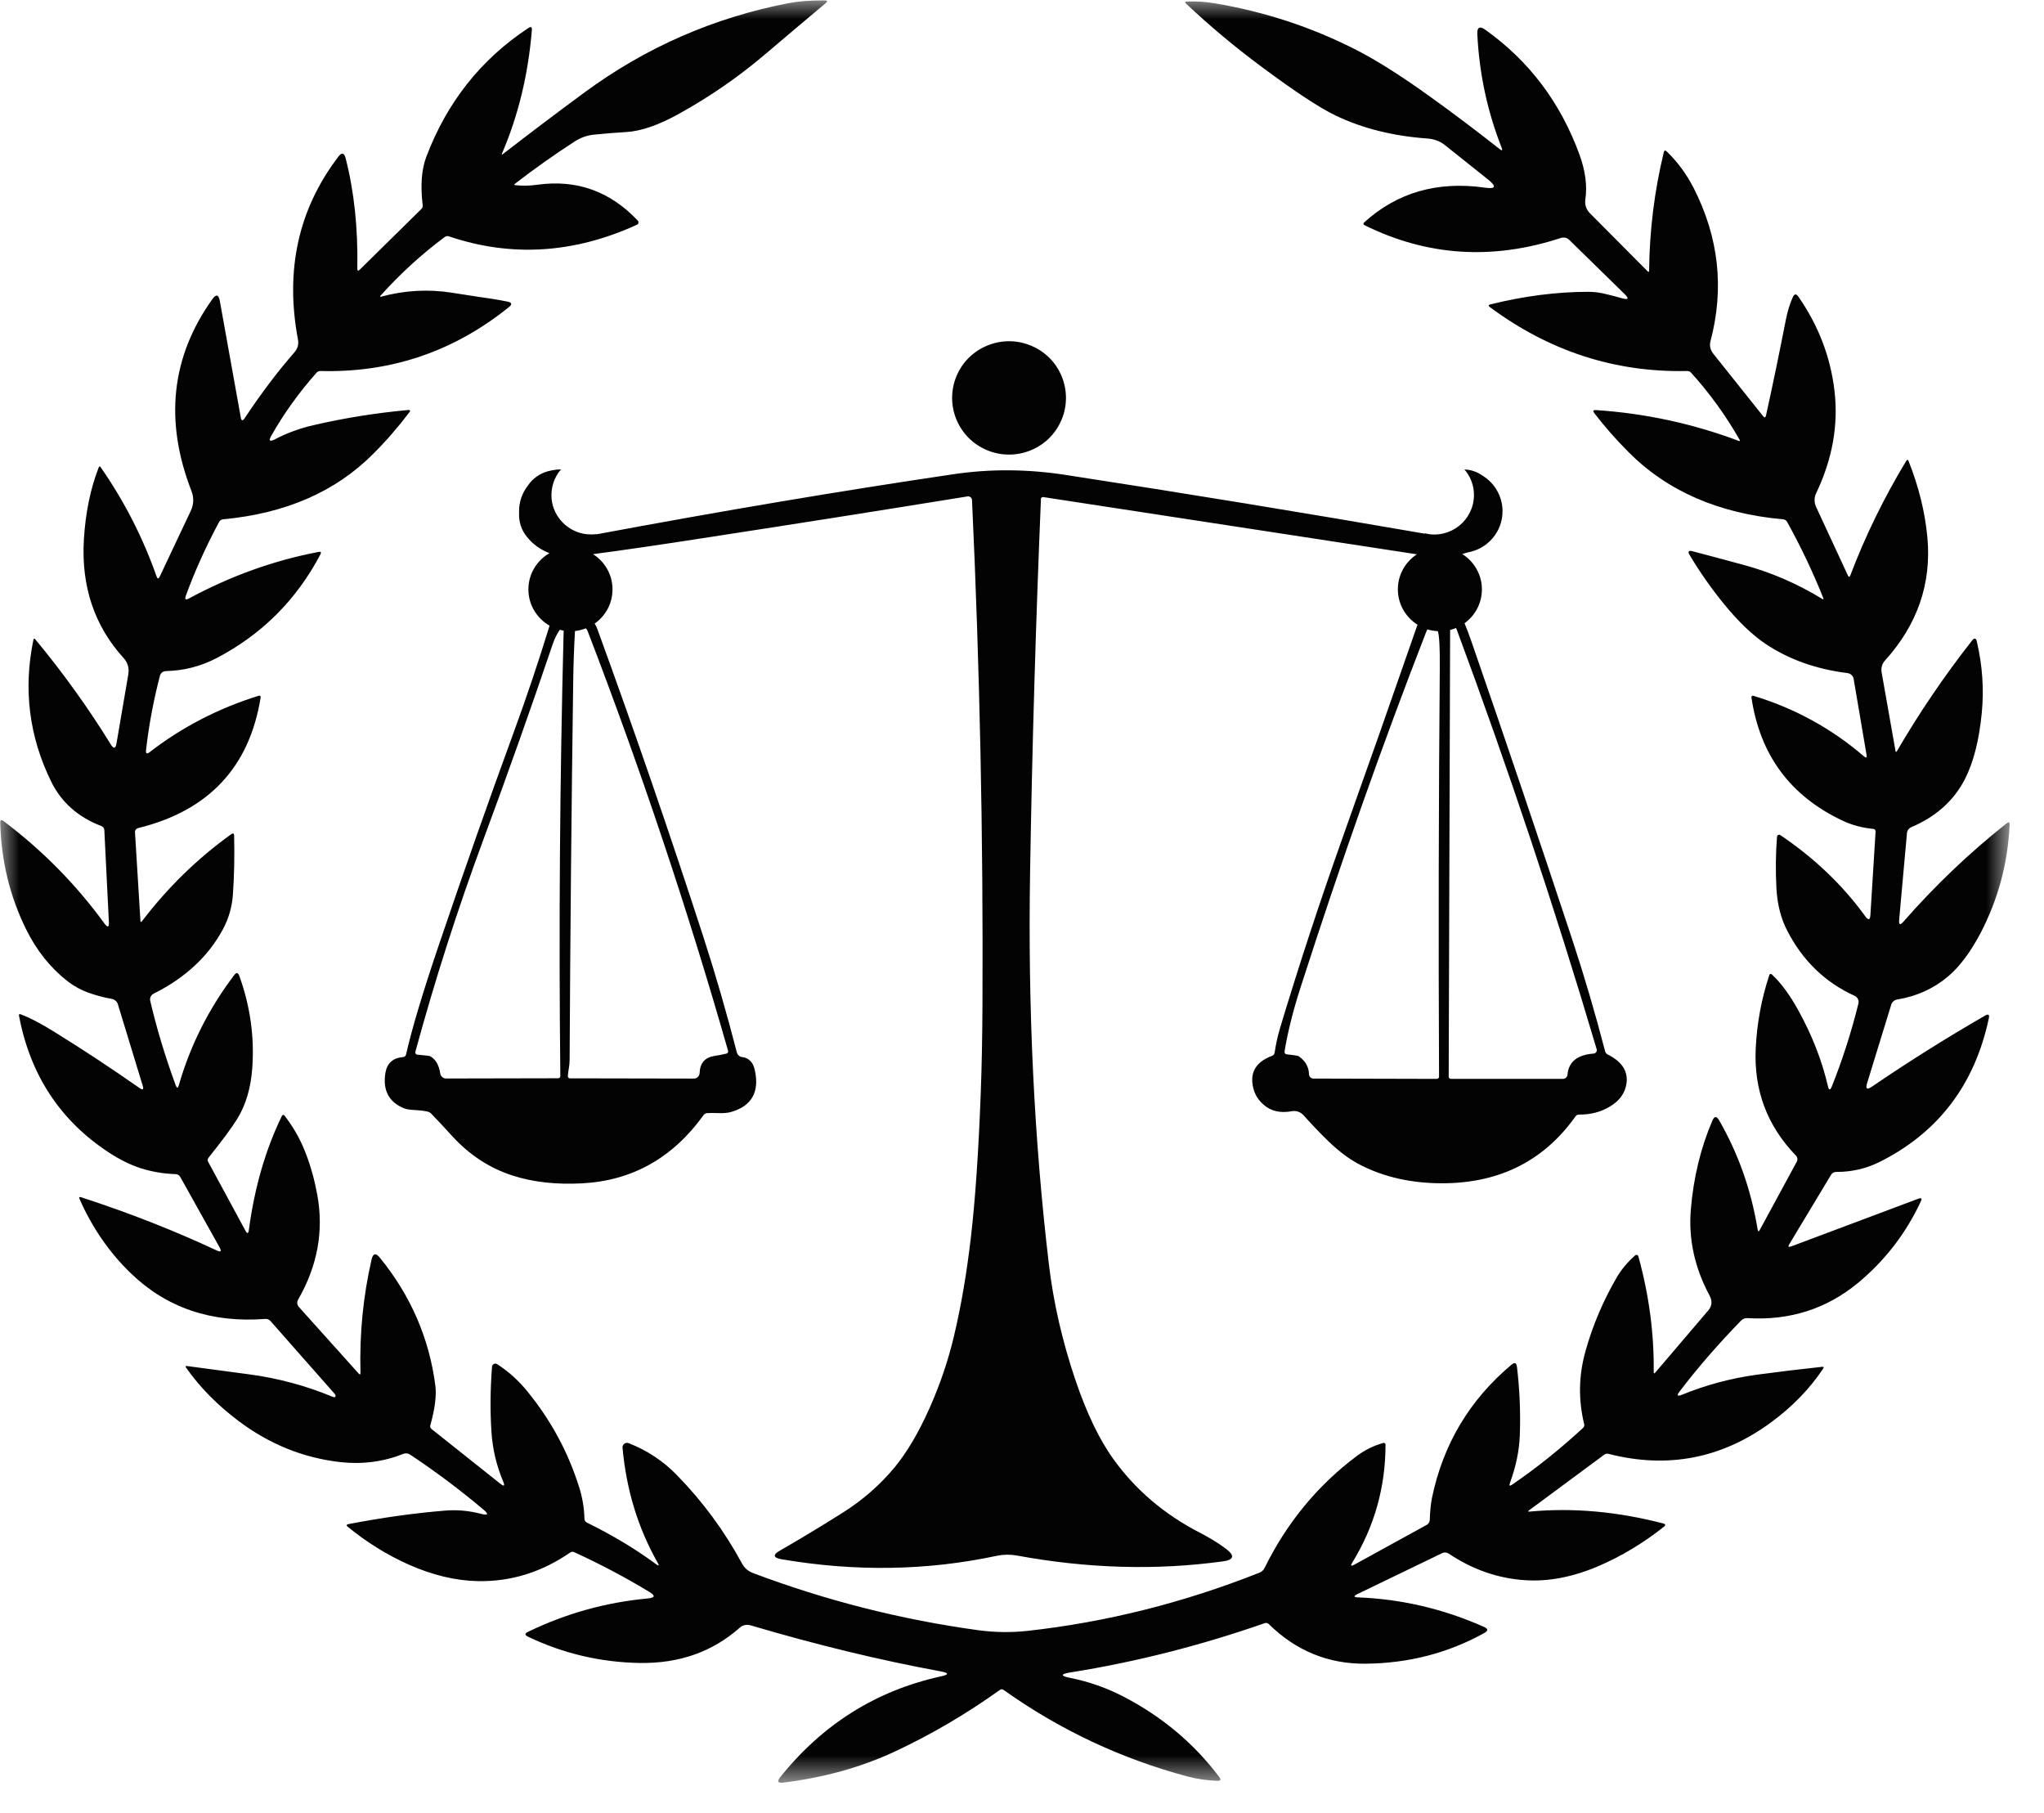 <svg width="53" height="47" viewBox="0 0 53 47" fill="none" xmlns="http://www.w3.org/2000/svg">
<mask id="mask0_43_505" style="mask-type:luminance" maskUnits="userSpaceOnUse" x="0" y="0" width="53" height="47">
<path d="M0 0H52.111V46.239H0V0Z" fill="white"/>
</mask>
<g mask="url(#mask0_43_505)">
<path d="M49.038 26.048C49.059 25.977 49.118 25.924 49.191 25.912C49.695 25.83 50.135 25.631 50.51 25.316C50.808 25.065 51.087 24.693 51.349 24.2C51.807 23.326 52.062 22.388 52.108 21.384C52.113 21.314 52.087 21.3 52.031 21.344C51.07 22.105 50.177 22.955 49.355 23.894C49.269 23.991 49.233 23.976 49.244 23.848L49.447 21.594C49.453 21.529 49.495 21.472 49.556 21.445C50.196 21.174 50.661 20.759 50.949 20.199C51.171 19.765 51.318 19.192 51.387 18.477C51.446 17.867 51.404 17.254 51.259 16.633C51.238 16.539 51.198 16.529 51.136 16.604C50.424 17.51 49.774 18.465 49.187 19.471C49.166 19.503 49.154 19.502 49.149 19.463L48.789 17.426C48.77 17.317 48.803 17.206 48.873 17.128C49.72 16.193 50.087 15.126 49.976 13.928C49.915 13.276 49.753 12.621 49.491 11.959C49.474 11.912 49.451 11.91 49.424 11.954C48.847 12.911 48.365 13.897 47.979 14.914C47.958 14.966 47.937 14.966 47.914 14.916L47.092 13.144C47.037 13.024 47.037 12.903 47.094 12.781C47.513 11.904 47.671 11.021 47.568 10.136C47.465 9.253 47.151 8.437 46.63 7.689C46.574 7.611 46.528 7.615 46.488 7.701C46.41 7.873 46.347 8.074 46.303 8.307C46.148 9.096 45.98 9.918 45.792 10.77C45.779 10.83 45.754 10.835 45.716 10.788L44.428 9.174C44.346 9.071 44.321 8.96 44.353 8.842C44.714 7.473 44.567 6.151 43.916 4.874C43.736 4.522 43.505 4.205 43.22 3.928C43.181 3.888 43.155 3.895 43.141 3.949C42.897 4.956 42.771 5.979 42.761 7.015C42.761 7.055 42.746 7.059 42.719 7.03L41.226 5.528C41.127 5.428 41.089 5.308 41.108 5.166C41.159 4.815 41.108 4.432 40.959 4.018C40.467 2.664 39.653 1.583 38.514 0.772C38.367 0.667 38.298 0.705 38.306 0.885C38.357 1.913 38.568 2.894 38.936 3.826C38.967 3.903 38.95 3.914 38.885 3.865C38.29 3.395 37.69 2.942 37.082 2.506C36.339 1.971 35.704 1.569 35.179 1.3C34.017 0.705 32.782 0.298 31.474 0.082C31.243 0.044 31.008 0.031 30.771 0.04C30.723 0.044 30.718 0.061 30.752 0.092C31.367 0.671 32.01 1.21 32.682 1.709C33.571 2.372 34.223 2.8 34.632 2.995C35.33 3.33 36.125 3.528 37.016 3.591C37.191 3.605 37.342 3.662 37.468 3.763L38.59 4.658C38.812 4.838 38.783 4.906 38.499 4.864C37.266 4.69 36.222 4.992 35.368 5.77C35.364 5.774 35.36 5.778 35.358 5.784C35.349 5.803 35.356 5.826 35.377 5.835C36.998 6.64 38.696 6.751 40.469 6.17C40.548 6.145 40.632 6.162 40.689 6.218L42.124 7.622C42.247 7.741 42.224 7.777 42.061 7.733C41.912 7.691 41.769 7.653 41.63 7.621C41.482 7.584 41.335 7.565 41.19 7.565C40.368 7.565 39.517 7.674 38.642 7.892C38.592 7.905 38.589 7.926 38.629 7.959C40.177 9.108 41.884 9.66 43.749 9.618C43.787 9.618 43.822 9.633 43.847 9.66C44.33 10.193 44.749 10.772 45.106 11.399C45.125 11.432 45.116 11.441 45.08 11.428C43.889 10.981 42.656 10.715 41.381 10.631C41.31 10.627 41.297 10.652 41.339 10.709C41.606 11.059 41.903 11.395 42.226 11.719C43.233 12.733 44.569 13.314 46.236 13.463C46.278 13.465 46.318 13.492 46.339 13.528C46.7 14.182 47.012 14.84 47.276 15.501C47.289 15.537 47.279 15.545 47.245 15.524C46.603 15.13 45.919 14.834 45.19 14.639C44.751 14.519 44.317 14.404 43.889 14.291C43.782 14.262 43.757 14.297 43.812 14.389C44.074 14.828 44.367 15.245 44.686 15.639C45.064 16.103 45.427 16.455 45.777 16.69C46.381 17.095 47.09 17.347 47.903 17.449C47.985 17.46 48.05 17.519 48.063 17.594L48.4 19.576C48.411 19.645 48.39 19.656 48.334 19.61C47.49 18.884 46.532 18.36 45.462 18.037C45.458 18.035 45.452 18.035 45.446 18.037C45.425 18.039 45.41 18.058 45.414 18.079C45.634 19.574 46.425 20.643 47.79 21.281C48.027 21.392 48.289 21.461 48.577 21.489C48.612 21.493 48.636 21.522 48.633 21.556L48.499 23.716C48.491 23.852 48.447 23.865 48.367 23.756C47.784 22.95 47.05 22.248 46.165 21.65C46.156 21.644 46.146 21.64 46.136 21.64C46.106 21.638 46.079 21.661 46.077 21.692C46.043 22.12 46.037 22.567 46.062 23.032C46.085 23.447 46.178 23.814 46.345 24.133C46.746 24.909 47.327 25.469 48.088 25.815C48.166 25.849 48.208 25.935 48.187 26.019C48.006 26.753 47.776 27.468 47.501 28.16C47.457 28.271 47.421 28.269 47.396 28.154C47.243 27.495 46.989 26.845 46.637 26.205C46.412 25.796 46.18 25.48 45.941 25.259C45.936 25.255 45.932 25.253 45.926 25.251C45.905 25.243 45.884 25.255 45.878 25.276C45.674 25.891 45.557 26.526 45.525 27.174C45.473 28.256 45.819 29.183 46.565 29.955C46.607 29.999 46.618 30.062 46.591 30.113L45.632 31.881C45.603 31.935 45.584 31.933 45.575 31.872C45.406 30.845 45.072 29.903 44.575 29.041C44.51 28.928 44.453 28.932 44.401 29.051C44.099 29.756 43.913 30.52 43.843 31.348C43.778 32.114 43.938 32.858 44.326 33.582C44.405 33.726 44.393 33.856 44.296 33.97L42.923 35.58C42.893 35.616 42.878 35.608 42.88 35.563C42.891 34.571 42.759 33.575 42.482 32.569C42.48 32.562 42.476 32.556 42.471 32.548C42.451 32.527 42.419 32.525 42.398 32.545C42.199 32.722 42.046 32.906 41.935 33.093C41.578 33.701 41.303 34.343 41.113 35.02C40.934 35.651 40.922 36.285 41.077 36.92C41.087 36.956 41.075 36.992 41.048 37.017C40.456 37.564 39.842 38.055 39.208 38.489C39.145 38.533 39.126 38.517 39.152 38.445C39.307 38.021 39.393 37.61 39.408 37.21C39.429 36.616 39.405 36.021 39.334 35.433C39.321 35.329 39.275 35.31 39.194 35.377C38.109 36.287 37.421 37.436 37.132 38.825C37.1 38.976 37.081 39.169 37.073 39.404C37.069 39.458 37.04 39.508 36.992 39.532L35.112 40.565C35.03 40.609 35.012 40.591 35.062 40.513C35.639 39.573 35.926 38.552 35.926 37.451C35.926 37.445 35.926 37.441 35.924 37.438C35.918 37.413 35.894 37.399 35.869 37.407C35.62 37.476 35.391 37.589 35.182 37.745C34.168 38.504 33.369 39.471 32.788 40.651C32.761 40.706 32.715 40.748 32.66 40.769C30.693 41.549 28.686 42.053 26.643 42.279C26.222 42.325 25.802 42.319 25.383 42.264C23.368 41.989 21.417 41.493 19.523 40.779C19.397 40.731 19.301 40.647 19.238 40.528C18.781 39.687 18.219 38.923 17.55 38.239C17.199 37.877 16.784 37.602 16.302 37.413C16.285 37.405 16.266 37.403 16.249 37.405C16.184 37.411 16.136 37.468 16.142 37.531C16.241 38.628 16.547 39.622 17.055 40.515C17.097 40.591 17.084 40.603 17.013 40.551C16.48 40.157 15.882 39.798 15.216 39.471C15.18 39.454 15.157 39.418 15.155 39.38C15.148 39.097 15.102 38.823 15.02 38.562C14.731 37.64 14.28 36.809 13.668 36.063C13.439 35.782 13.179 35.549 12.889 35.364C12.877 35.356 12.864 35.352 12.85 35.35C12.803 35.347 12.762 35.383 12.758 35.429C12.713 36.012 12.707 36.574 12.743 37.118C12.772 37.566 12.873 37.994 13.047 38.407C13.097 38.523 13.072 38.542 12.973 38.464L11.185 37.042C11.159 37.021 11.147 36.985 11.159 36.948C11.277 36.522 11.321 36.182 11.289 35.924C11.13 34.691 10.648 33.584 9.848 32.602C9.742 32.474 9.672 32.491 9.635 32.652C9.416 33.602 9.32 34.58 9.347 35.584C9.349 35.637 9.331 35.643 9.297 35.605L7.749 33.881C7.701 33.829 7.695 33.751 7.734 33.684C8.232 32.816 8.397 31.916 8.229 30.985C8.16 30.603 8.06 30.241 7.93 29.903C7.795 29.549 7.611 29.221 7.374 28.917C7.372 28.913 7.367 28.909 7.363 28.907C7.344 28.898 7.323 28.905 7.313 28.922C6.887 29.794 6.6 30.782 6.453 31.885C6.44 31.985 6.409 31.99 6.363 31.902L5.394 30.113C5.377 30.083 5.383 30.044 5.406 30.014C5.761 29.57 6.011 29.234 6.153 29.003C6.375 28.642 6.503 28.206 6.541 27.695C6.6 26.883 6.489 26.086 6.206 25.3C6.174 25.211 6.128 25.203 6.071 25.281C5.409 26.155 4.933 27.105 4.637 28.133C4.614 28.215 4.587 28.217 4.557 28.137C4.287 27.403 4.066 26.675 3.896 25.948C3.878 25.874 3.913 25.796 3.983 25.761C4.803 25.35 5.402 24.794 5.78 24.091C5.929 23.814 6.015 23.517 6.038 23.204C6.073 22.718 6.084 22.206 6.071 21.663C6.069 21.604 6.044 21.591 5.994 21.627C5.119 22.256 4.349 23.007 3.683 23.88C3.659 23.913 3.643 23.909 3.641 23.869L3.5 21.57C3.498 21.522 3.53 21.48 3.58 21.468C5.409 21.019 6.47 19.89 6.759 18.076C6.761 18.07 6.761 18.064 6.759 18.058C6.751 18.039 6.732 18.03 6.713 18.035C5.665 18.36 4.723 18.848 3.884 19.496C3.808 19.557 3.775 19.538 3.787 19.442C3.861 18.792 3.982 18.154 4.146 17.521C4.163 17.449 4.228 17.399 4.303 17.397C4.765 17.387 5.205 17.275 5.62 17.059C6.795 16.443 7.691 15.547 8.309 14.37C8.336 14.316 8.32 14.297 8.261 14.308C7.103 14.528 5.983 14.93 4.901 15.514C4.813 15.562 4.784 15.539 4.819 15.444C5.046 14.819 5.333 14.182 5.681 13.532C5.702 13.492 5.742 13.465 5.788 13.462C7.405 13.312 8.701 12.747 9.677 11.766C10.016 11.428 10.327 11.069 10.616 10.686C10.648 10.644 10.637 10.625 10.585 10.629C9.76 10.704 8.942 10.834 8.133 11.021C7.781 11.101 7.447 11.223 7.126 11.39C6.99 11.459 6.961 11.428 7.036 11.294C7.357 10.725 7.749 10.18 8.209 9.66C8.234 9.633 8.271 9.618 8.309 9.618C10.138 9.666 11.767 9.113 13.194 7.963C13.286 7.89 13.275 7.842 13.16 7.819C12.919 7.77 12.663 7.729 12.392 7.693C12.378 7.691 12.155 7.657 11.715 7.588C11.103 7.492 10.493 7.527 9.888 7.689C9.851 7.699 9.844 7.689 9.869 7.663C10.373 7.101 10.927 6.594 11.533 6.143C11.564 6.12 11.602 6.114 11.636 6.126C13.255 6.674 14.884 6.573 16.52 5.824C16.526 5.822 16.532 5.818 16.535 5.814C16.562 5.789 16.564 5.749 16.541 5.723C15.822 4.958 14.951 4.646 13.926 4.79C13.739 4.817 13.554 4.82 13.368 4.801C13.33 4.797 13.326 4.784 13.359 4.759C13.859 4.373 14.376 4.008 14.907 3.664C15.06 3.567 15.226 3.507 15.408 3.49C15.685 3.461 15.964 3.44 16.241 3.423C16.625 3.4 17.082 3.242 17.611 2.947C18.412 2.504 19.16 1.986 19.857 1.393C20.35 0.973 20.868 0.535 21.407 0.084C21.465 0.036 21.457 0.011 21.383 0.011C21.019 0.008 20.71 0.032 20.457 0.08C18.51 0.455 16.74 1.229 15.15 2.401C14.441 2.922 13.739 3.454 13.041 3.993C13.011 4.016 13.005 4.012 13.018 3.976C13.439 2.995 13.697 1.93 13.791 0.778C13.796 0.7 13.768 0.682 13.701 0.726C12.474 1.535 11.591 2.647 11.054 4.065C10.929 4.394 10.899 4.811 10.96 5.319C10.964 5.357 10.952 5.394 10.925 5.419L9.331 6.988C9.284 7.034 9.263 7.024 9.265 6.957C9.284 5.908 9.182 4.956 8.961 4.098C8.924 3.958 8.861 3.945 8.773 4.062C7.735 5.422 7.388 7.003 7.726 8.804C7.749 8.928 7.718 9.037 7.636 9.132C7.198 9.633 6.768 10.203 6.344 10.841C6.292 10.919 6.258 10.912 6.243 10.82L5.7 7.802C5.669 7.632 5.604 7.617 5.503 7.76C4.438 9.255 4.259 10.91 4.964 12.728C5.031 12.902 5.025 13.072 4.949 13.238L4.142 14.947C4.112 15.014 4.085 15.012 4.06 14.943C3.704 13.934 3.221 12.989 2.611 12.114C2.588 12.082 2.571 12.085 2.558 12.122C2.344 12.672 2.217 13.293 2.175 13.985C2.103 15.201 2.447 16.225 3.206 17.061C3.314 17.179 3.355 17.321 3.326 17.487L3.02 19.276C2.997 19.41 2.949 19.419 2.877 19.305C2.29 18.353 1.636 17.443 0.916 16.575C0.891 16.545 0.874 16.55 0.866 16.587C0.6 17.871 0.755 19.096 1.329 20.266C1.592 20.801 2.026 21.185 2.63 21.415C2.672 21.43 2.701 21.47 2.705 21.516L2.823 23.899C2.831 24.043 2.793 24.056 2.709 23.942C1.977 22.934 1.105 22.049 0.094 21.287C0.033 21.241 0.004 21.256 0.006 21.331C0.033 22.321 0.256 23.24 0.675 24.087C0.948 24.641 1.308 25.092 1.755 25.44C1.919 25.566 2.099 25.666 2.296 25.736C2.493 25.805 2.691 25.859 2.896 25.895C2.972 25.908 3.034 25.962 3.056 26.033L3.701 28.148C3.731 28.246 3.703 28.265 3.618 28.206C2.89 27.697 2.158 27.214 1.42 26.757C1.071 26.539 0.776 26.384 0.539 26.296C0.501 26.281 0.488 26.293 0.493 26.333C0.782 27.864 1.556 29.045 2.814 29.872C3.1 30.06 3.374 30.195 3.638 30.282C3.936 30.377 4.242 30.429 4.555 30.438C4.607 30.44 4.651 30.469 4.675 30.513L5.694 32.338C5.751 32.441 5.727 32.468 5.618 32.416C4.507 31.897 3.337 31.438 2.105 31.038C2.057 31.023 2.043 31.038 2.063 31.084C2.393 31.832 2.839 32.476 3.399 33.015C4.326 33.907 5.486 34.299 6.879 34.192C6.931 34.188 6.98 34.209 7.013 34.246L8.674 36.13C8.699 36.159 8.708 36.191 8.697 36.209C8.683 36.224 8.661 36.224 8.626 36.211C7.929 35.922 7.204 35.727 6.457 35.628C5.922 35.555 5.385 35.484 4.849 35.413C4.811 35.41 4.802 35.421 4.824 35.454C5.178 35.96 5.633 36.421 6.183 36.836C6.986 37.44 7.865 37.795 8.825 37.904C9.396 37.967 9.941 37.896 10.459 37.69C10.517 37.667 10.582 37.675 10.633 37.709C11.294 38.147 11.925 38.621 12.529 39.129C12.68 39.255 12.661 39.294 12.47 39.244C12.16 39.162 11.845 39.135 11.528 39.162C10.738 39.227 9.909 39.343 9.035 39.511C8.982 39.523 8.974 39.546 9.016 39.58C9.515 39.987 10.044 40.314 10.602 40.563C11.222 40.836 11.818 40.979 12.392 40.989C13.246 41.006 14.045 40.758 14.786 40.247C14.817 40.226 14.855 40.222 14.888 40.238C15.566 40.549 16.218 40.893 16.839 41.27C16.998 41.365 16.985 41.421 16.801 41.438C15.71 41.539 14.672 41.828 13.691 42.304C13.603 42.346 13.603 42.388 13.691 42.43C14.609 42.868 15.576 43.095 16.595 43.111C17.617 43.126 18.479 42.82 19.183 42.195C19.257 42.128 19.36 42.107 19.458 42.134C21.163 42.638 22.808 43.038 24.397 43.33C24.609 43.37 24.609 43.413 24.399 43.458C22.719 43.827 21.329 44.699 20.23 46.073C20.142 46.184 20.169 46.23 20.308 46.213C21.367 46.083 22.334 45.813 23.206 45.406C24.156 44.961 25.062 44.429 25.926 43.81C25.954 43.787 25.995 43.787 26.023 43.81C27.482 44.848 29.078 45.597 30.813 46.06C31.041 46.119 31.293 46.155 31.564 46.167C31.65 46.171 31.668 46.136 31.616 46.069C30.958 45.194 30.125 44.496 29.118 43.976C28.69 43.755 28.237 43.596 27.759 43.5C27.489 43.447 27.491 43.397 27.763 43.355C29.46 43.084 31.138 42.657 32.797 42.078C32.83 42.065 32.868 42.075 32.895 42.099C33.602 42.795 34.441 43.139 35.408 43.13C36.524 43.12 37.551 42.854 38.489 42.333C38.592 42.275 38.589 42.224 38.48 42.176C37.428 41.709 36.341 41.455 35.219 41.411C35.095 41.406 35.089 41.377 35.202 41.323L37.396 40.263C37.449 40.238 37.512 40.242 37.562 40.274C38.187 40.693 38.854 40.924 39.563 40.966C40.163 41.004 40.794 40.88 41.459 40.595C42.044 40.343 42.604 40.007 43.145 39.58C43.195 39.54 43.189 39.511 43.126 39.494C41.935 39.185 40.779 39.081 39.659 39.187C39.617 39.19 39.613 39.179 39.645 39.156L41.603 37.707C41.631 37.686 41.67 37.68 41.708 37.69C43.246 38.084 44.657 37.81 45.936 36.864C46.48 36.463 46.928 36 47.276 35.477C47.297 35.444 47.287 35.429 47.249 35.433C46.679 35.494 46.112 35.563 45.546 35.639C44.881 35.731 44.237 35.903 43.614 36.157C43.491 36.207 43.47 36.18 43.55 36.075C44.005 35.475 44.537 34.861 45.146 34.234C45.19 34.19 45.25 34.167 45.313 34.171C46.406 34.238 47.362 33.932 48.178 33.258C48.879 32.676 49.422 31.971 49.806 31.145C49.841 31.069 49.82 31.046 49.743 31.075L46.448 32.311C46.373 32.338 46.356 32.321 46.396 32.254L47.482 30.45C47.509 30.406 47.559 30.381 47.614 30.381C48.011 30.383 48.382 30.297 48.728 30.127C50.255 29.366 51.203 28.122 51.57 26.398C51.591 26.302 51.559 26.279 51.475 26.327C50.46 26.912 49.481 27.527 48.535 28.173C48.409 28.259 48.367 28.229 48.413 28.08L49.038 26.048Z" fill="#030304"/>
</g>
<path d="M26.729 8.959C26.91 9.033 27.069 9.138 27.209 9.276C27.346 9.413 27.453 9.572 27.528 9.754C27.602 9.933 27.64 10.121 27.64 10.316C27.64 10.511 27.602 10.698 27.528 10.877C27.453 11.057 27.346 11.216 27.209 11.355C27.069 11.493 26.91 11.598 26.729 11.673C26.547 11.747 26.36 11.785 26.165 11.785C25.968 11.785 25.781 11.747 25.599 11.673C25.418 11.598 25.259 11.493 25.119 11.355C24.982 11.216 24.875 11.057 24.8 10.877C24.726 10.698 24.688 10.511 24.688 10.316C24.688 10.121 24.726 9.933 24.8 9.754C24.875 9.572 24.982 9.413 25.119 9.276C25.259 9.138 25.418 9.033 25.599 8.959C25.781 8.884 25.968 8.846 26.165 8.846C26.36 8.846 26.547 8.884 26.729 8.959Z" fill="#030304"/>
<path d="M41.689 27.338C41.655 27.321 41.63 27.29 41.62 27.254C41.364 26.268 41.079 25.299 40.764 24.345C39.915 21.778 39.05 19.219 38.165 16.663C38.092 16.453 38.029 16.283 37.975 16.157C38.247 15.96 38.425 15.641 38.425 15.279C38.425 14.893 38.22 14.553 37.914 14.362C37.966 14.348 38.016 14.335 38.061 14.32C38.572 14.23 38.96 13.789 38.96 13.253C38.96 12.867 38.757 12.529 38.451 12.336C38.306 12.233 38.145 12.177 37.972 12.17C38.105 12.324 38.193 12.517 38.214 12.73C38.277 13.376 37.736 13.915 37.087 13.852C37.039 13.846 36.991 13.836 36.945 13.825C36.947 13.829 36.949 13.832 36.951 13.836C33.839 13.297 30.735 12.789 27.639 12.313C26.641 12.158 25.663 12.152 24.707 12.296C21.807 12.724 18.724 13.244 15.456 13.854C15.458 13.852 15.458 13.85 15.46 13.846C15.383 13.857 15.303 13.857 15.221 13.85C14.741 13.802 14.351 13.416 14.303 12.938C14.275 12.644 14.372 12.37 14.546 12.168C14.47 12.168 14.395 12.177 14.32 12.191C14.286 12.198 14.25 12.206 14.213 12.215C13.992 12.277 13.816 12.401 13.688 12.588C13.544 12.772 13.459 13.003 13.459 13.253C13.459 13.263 13.46 13.274 13.46 13.284C13.449 13.527 13.516 13.739 13.665 13.92C13.816 14.108 14.009 14.247 14.246 14.341C13.921 14.53 13.701 14.878 13.701 15.279C13.701 15.683 13.923 16.032 14.25 16.22C13.969 17.133 13.665 18.043 13.334 18.947C12.665 20.774 12.019 22.611 11.394 24.454C10.974 25.689 10.685 26.652 10.527 27.342C10.519 27.376 10.49 27.401 10.456 27.403C10.188 27.424 10.035 27.562 9.993 27.816C9.922 28.257 10.077 28.561 10.46 28.726C10.53 28.756 10.632 28.773 10.769 28.777C10.876 28.783 10.981 28.794 11.086 28.817C11.123 28.825 11.157 28.844 11.184 28.873C11.367 29.062 11.547 29.255 11.723 29.45C12.17 29.939 12.692 30.282 13.29 30.475C13.825 30.647 14.426 30.713 15.097 30.677C16.394 30.608 17.444 30.018 18.244 28.907C18.267 28.877 18.302 28.858 18.338 28.856C18.432 28.852 18.526 28.852 18.619 28.856C18.755 28.861 18.866 28.852 18.95 28.829C19.493 28.674 19.699 28.309 19.571 27.738C19.55 27.644 19.517 27.571 19.472 27.522C19.41 27.451 19.336 27.413 19.25 27.405C19.181 27.399 19.126 27.351 19.107 27.287C18.841 26.252 18.554 25.266 18.25 24.324C17.379 21.638 16.459 18.968 15.492 16.315C15.477 16.269 15.452 16.22 15.419 16.166C15.7 15.969 15.882 15.646 15.882 15.279C15.882 14.895 15.681 14.559 15.377 14.366C16.111 14.27 17.109 14.125 18.376 13.928C20.641 13.58 22.878 13.227 25.087 12.869C25.089 12.869 25.093 12.867 25.097 12.867C25.152 12.865 25.2 12.907 25.204 12.963C25.406 17.319 25.496 21.677 25.475 26.036C25.471 26.895 25.456 27.673 25.429 28.368C25.372 29.886 25.286 31.121 25.175 32.074C25.066 33.013 24.919 33.869 24.735 34.641C24.584 35.28 24.37 35.907 24.091 36.53C23.814 37.147 23.516 37.652 23.197 38.04C22.818 38.496 22.371 38.886 21.857 39.211C21.322 39.55 20.777 39.879 20.229 40.194C20.03 40.307 20.045 40.383 20.269 40.423C22.18 40.748 24.038 40.719 25.846 40.333C26.02 40.297 26.194 40.295 26.368 40.326C28.203 40.664 29.984 40.714 31.712 40.477C31.995 40.438 32.023 40.331 31.796 40.157C31.603 40.01 31.368 39.865 31.089 39.722C30.192 39.257 29.458 38.634 28.889 37.852C28.512 37.336 28.176 36.639 27.88 35.76C27.541 34.756 27.314 33.76 27.197 32.774C26.813 29.534 26.651 26.14 26.71 22.592C26.763 19.372 26.857 16.155 26.991 12.936C26.991 12.934 26.991 12.932 26.991 12.93C26.995 12.902 27.021 12.881 27.05 12.886L36.739 14.37C36.443 14.563 36.246 14.897 36.246 15.277C36.246 15.665 36.45 16.004 36.758 16.197C36.752 16.206 36.748 16.216 36.745 16.224C36.11 18.053 35.468 19.878 34.818 21.701C34.235 23.338 33.692 24.989 33.191 26.652C33.134 26.841 33.086 27.055 33.05 27.29C33.044 27.328 33.019 27.359 32.983 27.372C32.622 27.506 32.45 27.732 32.471 28.043C32.488 28.288 32.587 28.487 32.769 28.642C32.956 28.806 33.199 28.861 33.493 28.808C33.608 28.785 33.724 28.827 33.801 28.913C34.015 29.154 34.231 29.379 34.449 29.59C34.707 29.838 34.955 30.025 35.193 30.157C35.783 30.478 36.46 30.65 37.22 30.673C38.788 30.719 39.998 30.142 40.85 28.944C40.871 28.913 40.904 28.894 40.94 28.894C41.238 28.898 41.506 28.829 41.741 28.689C41.995 28.538 42.14 28.336 42.175 28.082C42.217 27.768 42.056 27.522 41.689 27.338ZM19.431 27.969C19.431 27.959 19.433 27.952 19.433 27.942C19.433 27.952 19.431 27.961 19.431 27.969ZM14.529 27.896C14.529 27.929 14.502 27.953 14.472 27.953L11.57 27.959C11.494 27.961 11.429 27.904 11.415 27.829C11.381 27.606 11.295 27.459 11.155 27.382C11.144 27.376 11.106 27.371 11.041 27.363L10.813 27.34C10.809 27.338 10.807 27.338 10.806 27.338C10.777 27.33 10.764 27.296 10.771 27.264C11.274 25.415 11.859 23.592 12.524 21.793C13.151 20.102 13.755 18.401 14.334 16.692C14.378 16.564 14.437 16.441 14.514 16.327C14.548 16.336 14.58 16.344 14.615 16.348C14.615 16.352 14.615 16.354 14.615 16.357C14.517 20.193 14.487 24.039 14.529 27.896ZM18.879 27.242C18.887 27.273 18.869 27.306 18.839 27.313C18.734 27.338 18.631 27.359 18.526 27.374C18.277 27.413 18.149 27.56 18.141 27.818C18.137 27.898 18.073 27.961 17.99 27.961L14.777 27.955C14.775 27.955 14.774 27.955 14.772 27.955C14.743 27.952 14.72 27.927 14.724 27.896C14.729 27.827 14.739 27.757 14.751 27.688C14.764 27.61 14.77 27.539 14.77 27.478C14.787 24.205 14.817 20.935 14.863 17.663C14.869 17.229 14.884 16.793 14.909 16.359C15.009 16.348 15.104 16.323 15.192 16.288C15.213 16.313 15.23 16.342 15.242 16.373C16.626 19.972 17.837 23.596 18.879 27.242ZM37.333 17.313C37.303 20.845 37.297 24.379 37.314 27.912C37.314 27.944 37.287 27.969 37.255 27.969L34.059 27.961C33.996 27.961 33.944 27.912 33.942 27.85C33.937 27.661 33.851 27.508 33.684 27.388C33.667 27.374 33.631 27.365 33.577 27.359L33.354 27.33H33.352C33.323 27.325 33.302 27.29 33.308 27.254C33.394 26.738 33.535 26.176 33.732 25.57C34.772 22.338 35.852 19.282 36.974 16.399C36.985 16.367 36.999 16.34 37.012 16.317C37.098 16.342 37.188 16.357 37.282 16.363C37.32 16.47 37.337 16.787 37.333 17.313ZM41.322 27.313C40.9 27.344 40.672 27.527 40.644 27.862C40.638 27.923 40.586 27.969 40.525 27.969H37.622C37.589 27.969 37.564 27.942 37.564 27.91L37.601 16.331C37.652 16.317 37.704 16.302 37.754 16.281C37.761 16.292 37.767 16.306 37.773 16.323C39.107 19.918 40.317 23.544 41.401 27.2C41.402 27.206 41.404 27.214 41.404 27.22C41.408 27.267 41.37 27.309 41.322 27.313Z" fill="#030304"/>
</svg>
